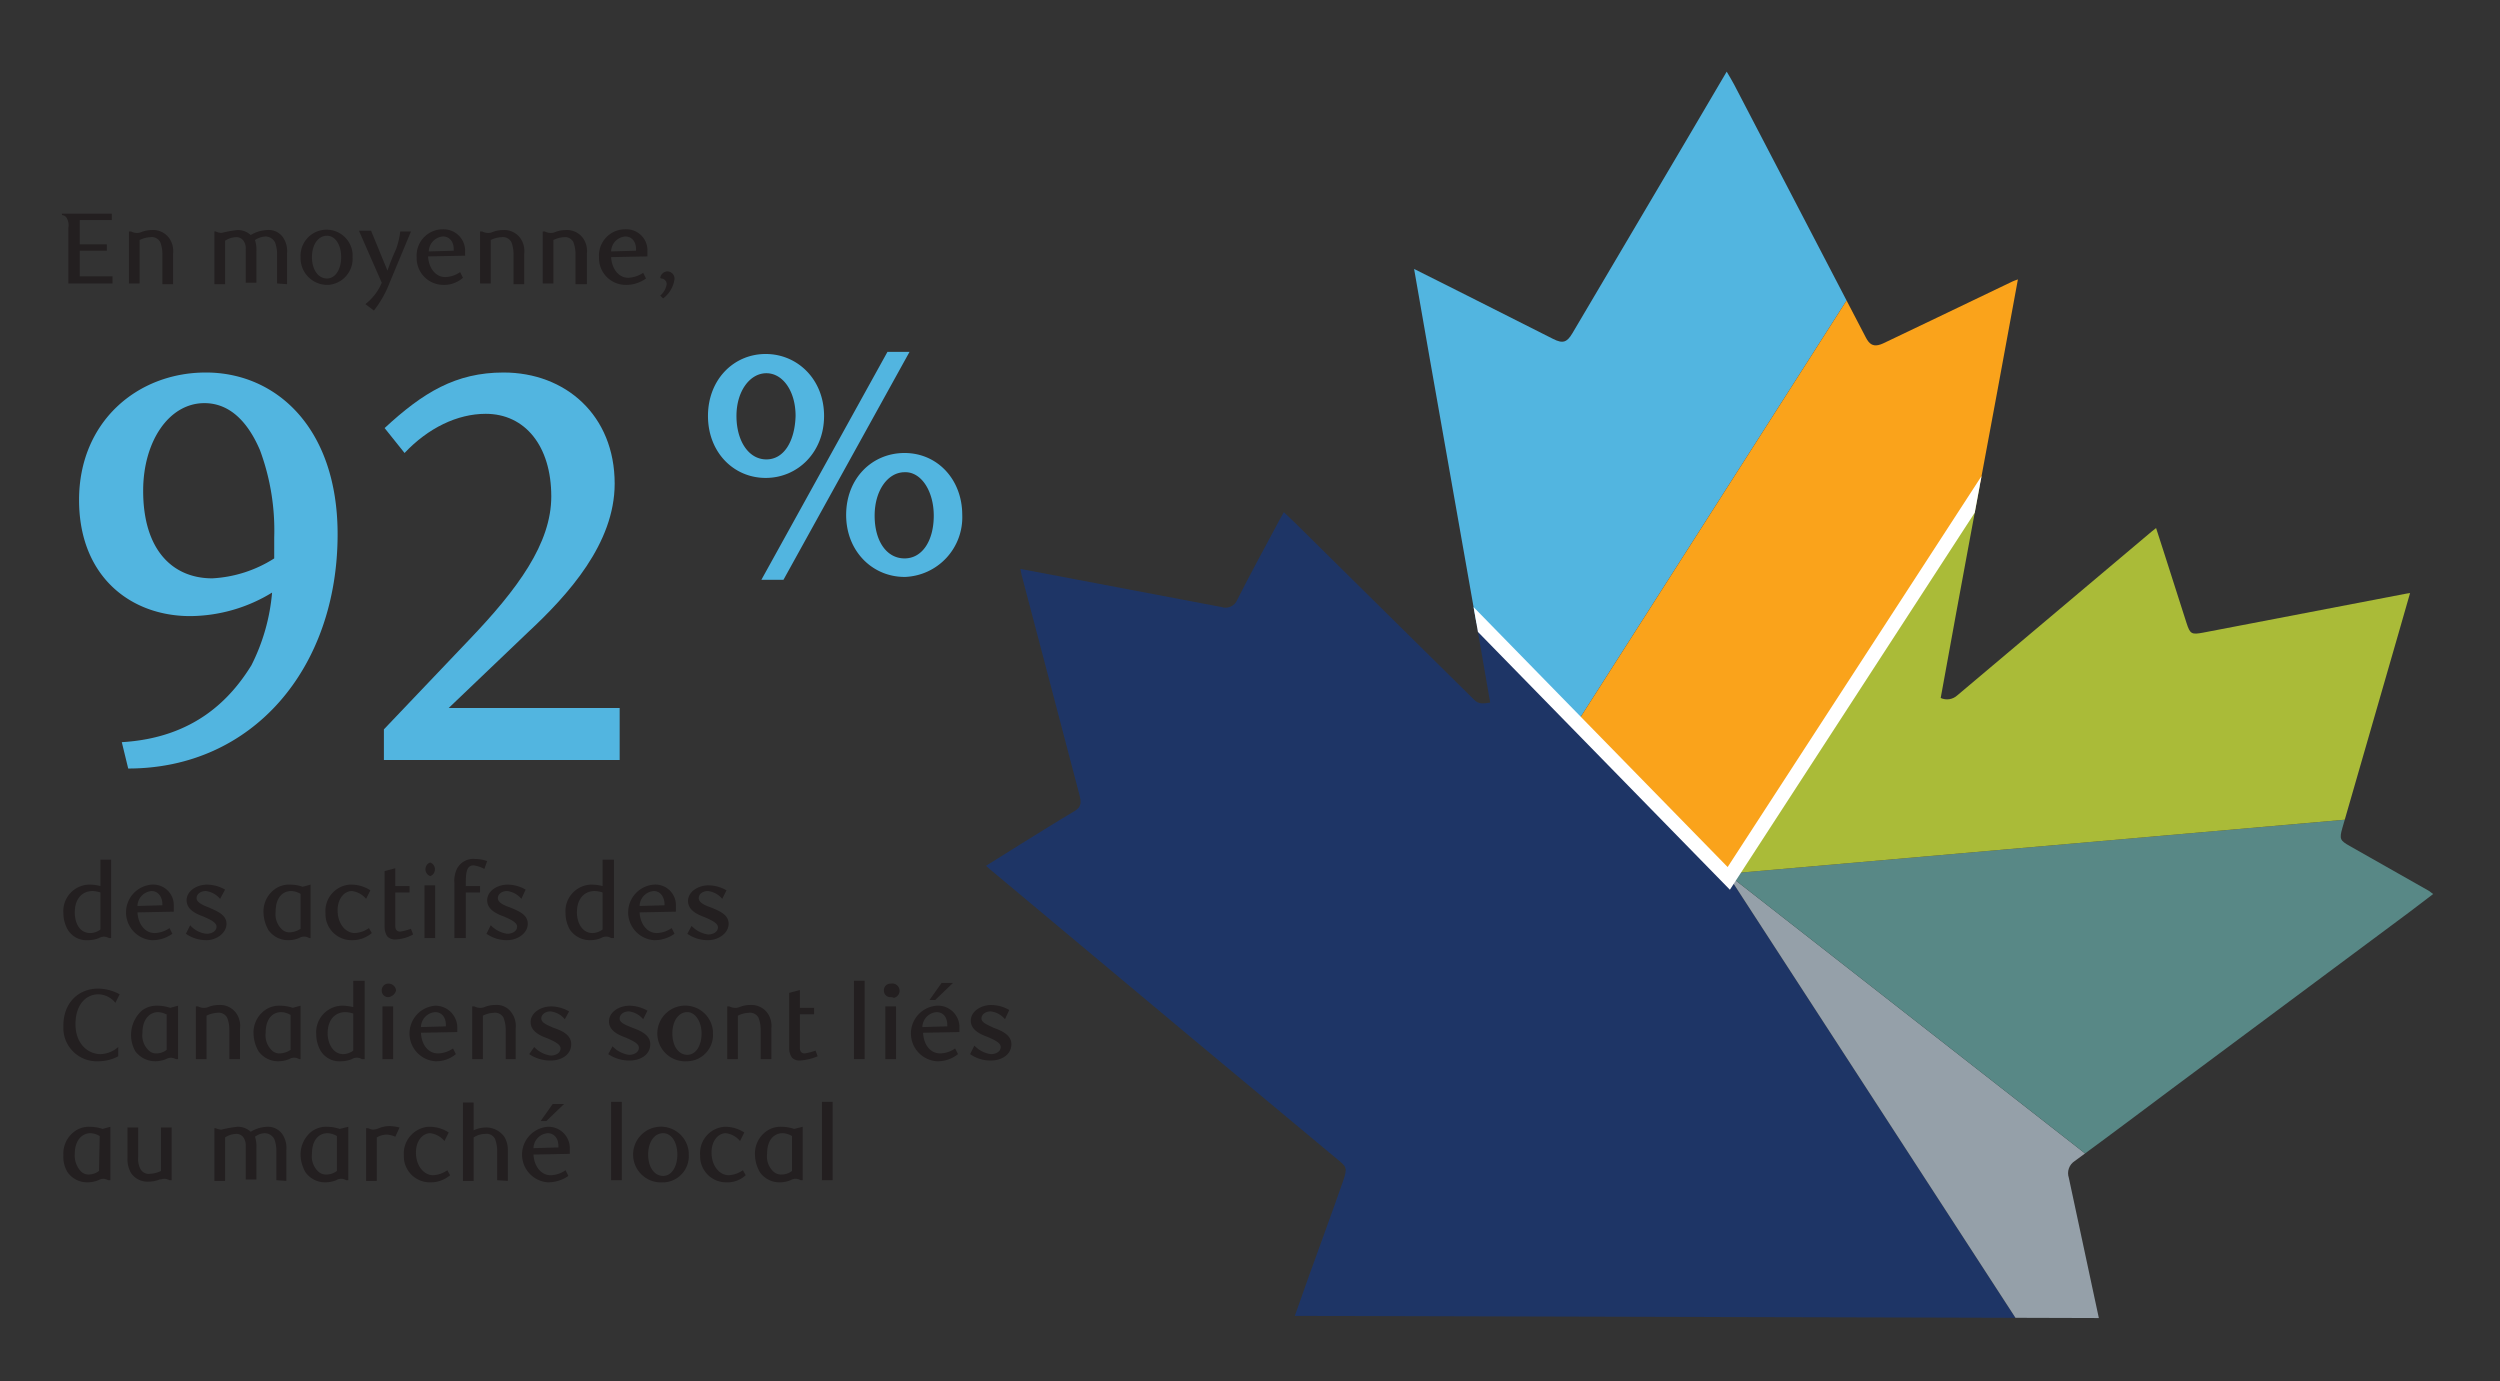 <svg id="Layer_1" data-name="Layer 1" xmlns="http://www.w3.org/2000/svg" xmlns:xlink="http://www.w3.org/1999/xlink" viewBox="0 0 351 193.9"><rect x="0" y="0" width="351" height="193.9" fill="#333333" stroke="none"/><defs><clipPath id="clip-path"><path d="M341.042,125.091q-5.568-3.163-11.138-6.314c-1.35-.762-1.482-.974-1.039-2.516q3.9-13.581,7.833-27.157c.551-1.909,1.1-3.823,1.676-5.842-.307.05-.461.07-.614.1q-11.456,2.2-22.911,4.4c-1.836.351-3.672.708-5.509,1.056-1.645.312-1.849.207-2.345-1.328-1.11-3.438-2.2-6.878-3.3-10.317-.315-.983-.636-1.967-.981-3.034-.276.217-.432.333-.58.457Q288.45,86.114,274.783,97.646a2.13,2.13,0,0,1-2.31.352c.106-.59.217-1.179.323-1.769h0c2.482-13.744,5.061-27.471,7.618-41.238h0q1.464-7.872,2.9-15.763c-.338.127-.556.192-.759.289q-5.286,2.529-10.565,5.066c-2.518,1.2-5.033,2.42-7.557,3.612a3.289,3.289,0,0,1-.734.257c-.755.157-1.26-.161-1.708-1.017q-3.079-5.889-6.14-11.789-6.184-11.88-12.373-23.76c-.3-.587-.657-1.147-1.05-1.827-1.943,3.3-3.785,6.445-5.636,9.582q-8.011,13.571-16.023,27.138c-.767,1.3-1.348,1.493-2.7.813Q212,44.54,205.934,41.47c-2.4-1.207-4.795-2.407-7.394-3.711.009.041.015.081.021.122v0c2.866,16.544,5.815,32.939,8.68,49.346q1,5.7,1.981,11.413c-.981.158-1.614.241-2.228-.369Q194.5,85.9,181.975,73.556c-.546-.54-1.112-1.06-1.726-1.645-.244.434-.422.744-.592,1.059-1.992,3.739-4.032,7.452-5.944,11.232a1.773,1.773,0,0,1-2.231,1.023q-11.317-2.136-22.63-4.293c-1.828-.348-3.655-.69-5.584-1.054.069.357.1.574.151.785q2.091,7.951,4.184,15.9,1.748,6.637,3.489,13.277c.155.591.313,1.181.466,1.773.213.825.372,1.633-.621,2.221-2.65,1.573-5.262,3.214-7.884,4.837-1.524.943-3.039,1.9-4.614,2.886.251.224.415.38.59.525q12.346,10.323,24.693,20.645,1.218,1.017,2.435,2.035,10.807,9.028,21.639,18.03c1.21,1,1.437,1.127.773,3.03-1.58,4.527-3.245,9.026-4.87,13.539-.634,1.759-1.248,3.526-1.907,5.393l58.272.156h.411l30.354.074h0l23.85.071c-.3-1.377-.557-2.592-.816-3.805q-1.7-7.942-3.4-15.884a2.024,2.024,0,0,1,.832-2.359c4.114-2.988,13.246-9.85,13.749-10.225q16.59-12.346,33.185-24.685c1.121-.835,2.226-1.692,3.386-2.573A6.211,6.211,0,0,0,341.042,125.091Z" style="fill:none"/></clipPath></defs><path d="M35.3,93.4a27.82,27.82,0,0,0,2.9-10.2,22.256,22.256,0,0,1-11.5,3.3c-8.4,0-15.6-5.6-15.6-16.3,0-11,8.2-17.9,17.8-17.9,9.9,0,18.5,7.8,18.5,22.7,0,18.8-11.9,32.9-29.4,32.9l-.9-3.7C27.3,103.6,32.4,98.1,35.3,93.4Zm3.2-17.9a32.426,32.426,0,0,0-2-12.3c-1.8-4.2-4.4-6.6-7.8-6.6-5,0-8.6,5.4-8.6,12.3,0,8.4,4.2,12.3,9.7,12.3a17.907,17.907,0,0,0,8.7-2.8Z" style="fill:#52b5e0"/><path d="M53.9,106.7v-4.3L65.8,89.9c6.9-7.2,11.6-13.6,11.6-20.2,0-7.1-3.7-11.6-9.2-11.6-4,0-8.1,2-11.4,5.5L54,60.1c5.4-5,10-7.8,16.7-7.8,8.7,0,15.6,6,15.6,15.6,0,8.4-6.5,15.6-12.2,20.9L63,99.4H87v7.3Z" style="fill:#52b5e0"/><path d="M107.5,67.1c-4.5,0-8.1-3.6-8.1-8.7s3.6-8.7,8.1-8.7,8.2,3.6,8.2,8.7S112,67.1,107.5,67.1Zm4.2-8.7c0-3.5-1.8-6-4.1-6s-4.2,2.5-4.2,6,1.7,6.1,4.2,6.1,4-2.6,4.1-6.1Zm-1.7,23h-3.1l17.7-32h3.1Zm17-.4c-4.5,0-8.2-3.6-8.2-8.7s3.6-8.7,8.2-8.7,8.1,3.7,8.1,8.7a8.372,8.372,0,0,1-8,8.7Zm0-14.7c-2.3,0-4.2,2.5-4.2,6.1s1.7,6,4.2,6,4.1-2.5,4.1-6-1.8-6.2-4.1-6.1Z" style="fill:#52b5e0"/><path d="M15.3,131.7a1.854,1.854,0,0,0-.7-.2,1.854,1.854,0,0,0-.7.2,4.013,4.013,0,0,1-1.5.3,3.071,3.071,0,0,1-2.9-1.5,4.645,4.645,0,0,1-.6-2.3,3.725,3.725,0,0,1,3.5-4h.3a6.753,6.753,0,0,1,1.4.2v-3.7h1.5v11Zm-1.2-6.4a4.253,4.253,0,0,0-1.1-.2c-1.3,0-2.5.9-2.5,3,0,1.4.6,2.9,2.2,2.9a2.389,2.389,0,0,0,1.4-.5Z" style="fill:#231f20"/><path d="M21.3,132a3.912,3.912,0,0,1,0-7.8,2.89,2.89,0,0,1,3.1,2.9h0v.9l-5.1.1c.1,1.7,1.1,2.9,2.4,2.9a3.771,3.771,0,0,0,2.1-.7l.4.8A4.764,4.764,0,0,1,21.3,132Zm1.5-5c0-1.2-.7-1.9-1.5-1.9a2.165,2.165,0,0,0-2,2.1l3.5-.1Z" style="fill:#231f20"/><path d="M30.9,126.2a3.09,3.09,0,0,0-2-1.1c-.7,0-1.3.4-1.3,1s.9,1,1.7,1.3c1.1.5,2.5,1,2.5,2.3S30.4,132,29,132a4.979,4.979,0,0,1-2.9-.9l.6-1.2a3.47,3.47,0,0,0,2.3,1.2c.8,0,1.4-.4,1.4-1s-.9-1-1.8-1.4c-1.1-.4-2.4-1-2.4-2.3s1.4-2.2,2.9-2.2a5.2,5.2,0,0,1,2.5.7Z" style="fill:#231f20"/><path d="M43.4,131.7a1.325,1.325,0,0,0-1.4,0,4.013,4.013,0,0,1-1.5.3,3.368,3.368,0,0,1-2.8-1.4,5.134,5.134,0,0,1-.7-2.4,3.851,3.851,0,0,1,1.5-3.3,3.408,3.408,0,0,1,2.2-.7,5.663,5.663,0,0,1,1.8.3l1.1-.3v7.5Zm-1.2-6.2a2.836,2.836,0,0,0-1.3-.4c-1.2,0-2.2.9-2.2,2.9a2.915,2.915,0,0,0,.9,2.5,1.5,1.5,0,0,0,1.1.4,2.976,2.976,0,0,0,1.5-.5Z" style="fill:#231f20"/><path d="M49.4,132a3.652,3.652,0,0,1-3.7-3.5h0v-.3a3.705,3.705,0,0,1,3.4-4h.3a4.957,4.957,0,0,1,2.6.8l-.6,1.2a3.09,3.09,0,0,0-2-1.1c-1,0-2,1-2,2.7,0,2,1.2,3.2,2.4,3.2a3.722,3.722,0,0,0,2-.7l.4.7A4.192,4.192,0,0,1,49.4,132Z" style="fill:#231f20"/><path d="M55.5,131.9a1.5,1.5,0,0,1-1.1-.4,2.3,2.3,0,0,1-.4-1.4v-7.8l1.5-.4v2.5h2v.9h-2V130c0,.6.3.8.7.8a8.331,8.331,0,0,0,1.5-.4l.3.8A5.528,5.528,0,0,1,55.5,131.9Z" style="fill:#231f20"/><path d="M60.4,123a1,1,0,0,1-.6-1.3.9.9,0,0,1,.6-.6,1,1,0,0,1,.6,1.3A.9.9,0,0,1,60.4,123Zm-.8,8.7v-7.4h1.5v7.4Z" style="fill:#231f20"/><path d="M68,122a4.424,4.424,0,0,0-1.5-.5c-.8,0-1.1.6-1.1,2.3v.6h2v.9h-2v6.4H63.8V124a3.778,3.778,0,0,1,.4-2.1,2.577,2.577,0,0,1,2.5-1.3,5.079,5.079,0,0,1,1.7.3Z" style="fill:#231f20"/><path d="M73.2,126.2a3.09,3.09,0,0,0-2-1.1c-.7,0-1.3.4-1.3,1s.8,1,1.7,1.3c1.2.5,2.5,1,2.5,2.3s-1.4,2.3-2.9,2.3a4.979,4.979,0,0,1-2.9-.9l.6-1.2a3.963,3.963,0,0,0,2.3,1.2c.8,0,1.4-.4,1.4-1s-.9-1-1.8-1.4c-1.1-.4-2.4-1-2.4-2.3s1.4-2.2,2.9-2.2a5.2,5.2,0,0,1,2.5.7Z" style="fill:#231f20"/><path d="M85.8,131.7a1.325,1.325,0,0,0-1.4,0,4.013,4.013,0,0,1-1.5.3,3.388,3.388,0,0,1-2.9-1.5,4.645,4.645,0,0,1-.6-2.3,3.725,3.725,0,0,1,3.5-4h.3a6.753,6.753,0,0,1,1.4.2v-3.7h1.6v11Zm-1.2-6.4a4.253,4.253,0,0,0-1.1-.2c-1.3,0-2.5.9-2.5,3,0,1.4.7,2.9,2.2,2.9a2.389,2.389,0,0,0,1.4-.5Z" style="fill:#231f20"/><path d="M91.8,132a3.912,3.912,0,0,1,0-7.8,2.89,2.89,0,0,1,3.1,2.9h0v.9l-5.1.1c.1,1.7,1.1,2.9,2.4,2.9a3.771,3.771,0,0,0,2.1-.7l.4.8A4.764,4.764,0,0,1,91.8,132Zm1.5-5c0-1.2-.7-1.9-1.5-1.9a2.165,2.165,0,0,0-2,2.1l3.5-.1Z" style="fill:#231f20"/><path d="M101.4,126.2a3.09,3.09,0,0,0-2-1.1c-.7,0-1.3.4-1.3,1s.8,1,1.7,1.3c1.2.5,2.5,1,2.5,2.3s-1.4,2.3-2.9,2.3a4.979,4.979,0,0,1-2.9-.9l.6-1.1a3.963,3.963,0,0,0,2.3,1.2c.8,0,1.4-.4,1.4-1s-.9-1-1.8-1.4c-1.1-.4-2.4-1-2.4-2.3s1.4-2.2,2.9-2.2a5.2,5.2,0,0,1,2.5.7Z" style="fill:#231f20"/><path d="M16.2,140.8a3.132,3.132,0,0,0-2.4-1.2c-1.6,0-3.2,1.3-3.2,4.2s1.9,4.2,3.5,4.2a3.946,3.946,0,0,0,2.5-1v1.3a5.81,5.81,0,0,1-2.8.7,4.686,4.686,0,0,1-4.9-4.4h0V144c0-3.2,2.1-5.2,4.9-5.2a6.41,6.41,0,0,1,3,.8Z" style="fill:#231f20"/><path d="M24.7,148.7a1.854,1.854,0,0,0-.7-.2,1.854,1.854,0,0,0-.7.2,4.013,4.013,0,0,1-1.5.3,3.5,3.5,0,0,1-2.8-1.4,4.637,4.637,0,0,1,.9-5.7,3.408,3.408,0,0,1,2.2-.7,5.663,5.663,0,0,1,1.8.3l1.1-.3v7.5Zm-1.2-6.2a2.836,2.836,0,0,0-1.3-.4c-1.1,0-2.2.9-2.2,2.9a2.915,2.915,0,0,0,.9,2.5,1.5,1.5,0,0,0,1.1.4,2.389,2.389,0,0,0,1.4-.5v-4.9Z" style="fill:#231f20"/><path d="M32.2,148.7v-4.1a4.671,4.671,0,0,0-.3-1.7,1.343,1.343,0,0,0-1.4-.7,3.707,3.707,0,0,0-1.5.4v6.1H27.5v-7.4h.3a1.854,1.854,0,0,0,.7.2,1.483,1.483,0,0,0,.7-.1,4.013,4.013,0,0,1,1.5-.3,2.788,2.788,0,0,1,2.5,1.2,3.144,3.144,0,0,1,.5,2.1v4.3Z" style="fill:#231f20"/><path d="M42,148.7a1.325,1.325,0,0,0-1.4,0,4.013,4.013,0,0,1-1.5.3,3.368,3.368,0,0,1-2.8-1.4,5.134,5.134,0,0,1-.7-2.4,3.851,3.851,0,0,1,1.5-3.3,3.408,3.408,0,0,1,2.2-.7,5.663,5.663,0,0,1,1.8.3l1.1-.3v7.5Zm-1.2-6.2a2.836,2.836,0,0,0-1.3-.4c-1.2,0-2.2.9-2.2,2.9a2.915,2.915,0,0,0,.9,2.5,1.5,1.5,0,0,0,1.1.4,2.976,2.976,0,0,0,1.5-.5Z" style="fill:#231f20"/><path d="M50.8,148.7a1.325,1.325,0,0,0-1.4,0,4.013,4.013,0,0,1-1.5.3,3.071,3.071,0,0,1-2.9-1.5,4.645,4.645,0,0,1-.6-2.3,3.725,3.725,0,0,1,3.5-4h.3a6.753,6.753,0,0,1,1.4.2v-3.7h1.6v11Zm-1.2-6.4a4.253,4.253,0,0,0-1.1-.2c-1.3,0-2.5.9-2.5,3,0,1.3.7,2.9,2.2,2.9a2.389,2.389,0,0,0,1.4-.5Z" style="fill:#231f20"/><path d="M54.5,140a.9.9,0,0,1-.9-.9.919.919,0,0,1,.9-1h.1a1.063,1.063,0,0,1,1,.9h0v.1A1.273,1.273,0,0,1,54.5,140Zm-.8,8.7v-7.4h1.5v7.4Z" style="fill:#231f20"/><path d="M61.1,149a3.912,3.912,0,0,1,0-7.8,3.08,3.08,0,0,1,3.1,2.9h0v.8l-5.1.1c.1,1.8,1.1,2.9,2.4,2.9a3.771,3.771,0,0,0,2.1-.7l.4.8A4.271,4.271,0,0,1,61.1,149Zm1.5-5.1c0-1.2-.7-1.8-1.5-1.8a2.165,2.165,0,0,0-2,2.1l3.5-.1Z" style="fill:#231f20"/><path d="M71,148.7v-4.1a4.671,4.671,0,0,0-.3-1.7,1.343,1.343,0,0,0-1.4-.7,3.707,3.707,0,0,0-1.5.4v6.1H66.3v-7.4h.3a1.854,1.854,0,0,0,.7.2,1.7,1.7,0,0,0,.7-.1,4.013,4.013,0,0,1,1.5-.3,2.526,2.526,0,0,1,2.4,1.2,3.144,3.144,0,0,1,.5,2.1v4.3Z" style="fill:#231f20"/><path d="M79.3,143.1a3.09,3.09,0,0,0-2-1.1c-.7,0-1.3.4-1.3,1s.8.9,1.7,1.3c1.2.4,2.5,1,2.5,2.3,0,1.5-1.4,2.3-2.9,2.3a5.291,5.291,0,0,1-3-.9l.7-1a3.963,3.963,0,0,0,2.3,1.2c.8,0,1.4-.4,1.4-1s-.9-1-1.8-1.4c-1.1-.4-2.4-1-2.4-2.3s1.4-2.2,2.9-2.2a5.2,5.2,0,0,1,2.5.7Z" style="fill:#231f20"/><path d="M90.3,143.1a3.09,3.09,0,0,0-2-1.1c-.7,0-1.3.4-1.3,1s.8.9,1.8,1.3c1.1.4,2.5,1,2.5,2.3,0,1.5-1.4,2.3-2.9,2.3a5.291,5.291,0,0,1-3-.9l.6-1.1a3.963,3.963,0,0,0,2.3,1.2c.8,0,1.4-.4,1.4-1s-.9-1-1.8-1.4c-1.1-.4-2.4-1-2.4-2.3s1.4-2.2,2.9-2.2a5.2,5.2,0,0,1,2.5.7Z" style="fill:#231f20"/><path d="M96.5,149a3.912,3.912,0,1,1,3.6-4.2v.3a3.694,3.694,0,0,1-3.5,3.9Zm0-6.9c-1.2,0-2.1,1.2-2.1,3s.9,3,2.1,3,2-1.3,2-3-.9-3-2-3Z" style="fill:#231f20"/><path d="M106.8,148.7v-4.1a4.671,4.671,0,0,0-.3-1.7,1.343,1.343,0,0,0-1.4-.7,3.707,3.707,0,0,0-1.5.4v6.1h-1.5v-7.4h.3a1.854,1.854,0,0,0,.7.2,1.483,1.483,0,0,0,.7-.1,4.013,4.013,0,0,1,1.5-.3,2.788,2.788,0,0,1,2.5,1.2,3.144,3.144,0,0,1,.5,2.1v4.3Z" style="fill:#231f20"/><path d="M112.3,148.9a1.5,1.5,0,0,1-1.1-.4,2.2,2.2,0,0,1-.4-1.3v-7.8l1.5-.4v2.5h2v.9h-2v4.7c0,.6.3.8.7.8a8.331,8.331,0,0,0,1.5-.4l.3.8A7.6,7.6,0,0,1,112.3,148.9Z" style="fill:#231f20"/><path d="M119.9,148.7v-11h1.5v11Z" style="fill:#231f20"/><path d="M125,140a.9.9,0,0,1-.9-.9.919.919,0,0,1,.9-1h.1a1.02,1.02,0,0,1,.4,2A1.087,1.087,0,0,0,125,140Zm-.7,8.7v-7.4h1.5v7.4Z" style="fill:#231f20"/><path d="M131.5,149a3.912,3.912,0,0,1,0-7.8,3.02,3.02,0,0,1,3.2,2.8v.9l-5.1.1c.1,1.8,1.1,2.9,2.4,2.9a3.771,3.771,0,0,0,2.1-.7l.4.8A4.533,4.533,0,0,1,131.5,149Zm1.5-5.1c0-1.2-.7-1.8-1.5-1.8a2.165,2.165,0,0,0-2,2.1l3.5-.1Zm-1.7-3.5h-.8l1.7-2.4h1.6Z" style="fill:#231f20"/><path d="M141.1,143.1a3.09,3.09,0,0,0-2-1.1c-.7,0-1.3.4-1.3,1s.9.9,1.7,1.3c1.1.4,2.5,1,2.5,2.3,0,1.5-1.4,2.3-2.9,2.3a4.979,4.979,0,0,1-2.9-.9l.6-1.2a3.963,3.963,0,0,0,2.3,1.2c.8,0,1.4-.4,1.4-1s-.9-1-1.8-1.4c-1.1-.4-2.4-1-2.4-2.3s1.4-2.2,2.9-2.2a5.2,5.2,0,0,1,2.5.7Z" style="fill:#231f20"/><path d="M15.2,165.7a1.854,1.854,0,0,0-.7-.2,1.854,1.854,0,0,0-.7.2,4.013,4.013,0,0,1-1.5.3,3.368,3.368,0,0,1-2.8-1.4,4.1,4.1,0,0,1-.6-2.4,3.851,3.851,0,0,1,1.5-3.3,3.408,3.408,0,0,1,2.2-.7,5.663,5.663,0,0,1,1.8.3l1.1-.3v7.5ZM14,159.5a2.836,2.836,0,0,0-1.3-.4c-1.1,0-2.2.9-2.2,2.9a3.238,3.238,0,0,0,.9,2.5,1.5,1.5,0,0,0,1.1.4,2.389,2.389,0,0,0,1.4-.5Z" style="fill:#231f20"/><path d="M23.8,165.7a1.854,1.854,0,0,0-.7-.2c-.2,0-.5.1-.7.1a4.013,4.013,0,0,1-1.5.3,2.788,2.788,0,0,1-2.5-1.2,3.845,3.845,0,0,1-.5-2.1v-4.3h1.5v4.1a3.233,3.233,0,0,0,.3,1.7,1.343,1.343,0,0,0,1.4.7,3.707,3.707,0,0,0,1.5-.4v-6.1h1.5v7.4Z" style="fill:#231f20"/><path d="M38.8,165.7v-4.2a4.529,4.529,0,0,0-.3-1.6,1.561,1.561,0,0,0-1.3-.8,2.389,2.389,0,0,0-1.4.5,4.4,4.4,0,0,1,.2,1.6v4.4H34.5V161a2.153,2.153,0,0,0-.2-1.1,1.213,1.213,0,0,0-1.2-.7,2.976,2.976,0,0,0-1.5.5v6.1H30.1v-7.4h.2a1.884,1.884,0,0,0,.8.2,16.958,16.958,0,0,1,2.2-.4,2.64,2.64,0,0,1,1.9.7,4.756,4.756,0,0,1,2.3-.7,2.453,2.453,0,0,1,2.3,1.3,3.444,3.444,0,0,1,.4,2v4.3Z" style="fill:#231f20"/><path d="M48.6,165.7a1.325,1.325,0,0,0-1.4,0,4.013,4.013,0,0,1-1.5.3,3.368,3.368,0,0,1-2.8-1.4,5.134,5.134,0,0,1-.7-2.4,4.13,4.13,0,0,1,1.5-3.3,3.408,3.408,0,0,1,2.2-.7,5.663,5.663,0,0,1,1.8.3l1.2-.3v7.5Zm-1.3-6.2a2.836,2.836,0,0,0-1.3-.4c-1.2,0-2.2.9-2.2,2.9a2.915,2.915,0,0,0,.9,2.5,1.594,1.594,0,0,0,1.2.4,2.389,2.389,0,0,0,1.4-.5Z" style="fill:#231f20"/><path d="M55.5,159.6a3.079,3.079,0,0,0-1.3-.3,2.836,2.836,0,0,0-1.3.4v6.1H51.4v-7.4h.3a1.854,1.854,0,0,0,.7.2,2.353,2.353,0,0,0,.8-.2,4.013,4.013,0,0,1,1.5-.3,6.753,6.753,0,0,1,1.4.2Z" style="fill:#231f20"/><path d="M60.4,166a3.652,3.652,0,0,1-3.7-3.5h0v-.3a3.765,3.765,0,0,1,3.4-4h.3a4.957,4.957,0,0,1,2.6.8l-.6,1.2a3.09,3.09,0,0,0-2-1.1c-1,0-2,1-2,2.7,0,2,1.2,3.2,2.4,3.2a3.722,3.722,0,0,0,2-.7l.4.7A4.192,4.192,0,0,1,60.4,166Z" style="fill:#231f20"/><path d="M69.8,165.7v-4.1a4.671,4.671,0,0,0-.3-1.7,1.343,1.343,0,0,0-1.4-.7,3.022,3.022,0,0,0-1.6.5v6.1H65v-11h1.5v3.9a3.922,3.922,0,0,1,1.8-.4,3.127,3.127,0,0,1,2.5,1.3,3.513,3.513,0,0,1,.5,2v4.2Z" style="fill:#231f20"/><path d="M76.9,166a3.912,3.912,0,0,1,0-7.8,3.005,3.005,0,0,1,3.1,2.9v.9l-5.1.1c.1,1.7,1.1,2.9,2.4,2.9a3.771,3.771,0,0,0,2.1-.7l.4.8A4.979,4.979,0,0,1,76.9,166Zm1.5-5.1c0-1.2-.7-1.8-1.5-1.8a2.165,2.165,0,0,0-2,2.1l3.5-.1Zm-1.7-3.5h-.8l1.7-2.4h1.6Z" style="fill:#231f20"/><path d="M85.8,165.7v-11h1.5v11Z" style="fill:#231f20"/><path d="M93.1,166a3.912,3.912,0,1,1,3.6-4.2v.3a3.682,3.682,0,0,1-3.4,3.9Zm0-6.9c-1.2,0-2.1,1.2-2.1,3s.9,3,2.1,3,2-1.3,2-3-.8-3-2-3Z" style="fill:#231f20"/><path d="M102,166a3.652,3.652,0,0,1-3.7-3.5h0v-.3a3.705,3.705,0,0,1,3.4-4h.2a4.957,4.957,0,0,1,2.6.8l-.6,1.2a3.09,3.09,0,0,0-2-1.1c-1,0-2,1-2,2.7,0,2,1.2,3.2,2.4,3.2a3.722,3.722,0,0,0,2-.7l.4.7A3.775,3.775,0,0,1,102,166Z" style="fill:#231f20"/><path d="M112.4,165.7a1.325,1.325,0,0,0-1.4,0,4.013,4.013,0,0,1-1.5.3,3.368,3.368,0,0,1-2.8-1.4,5.134,5.134,0,0,1-.7-2.4,3.851,3.851,0,0,1,1.5-3.3,3.408,3.408,0,0,1,2.2-.7,5.663,5.663,0,0,1,1.8.3l1.2-.3v7.5Zm-1.2-6.2a2.836,2.836,0,0,0-1.3-.4c-1.2,0-2.2.9-2.2,2.9a2.915,2.915,0,0,0,.9,2.5,1.594,1.594,0,0,0,1.2.4,2.389,2.389,0,0,0,1.4-.5Z" style="fill:#231f20"/><path d="M115.4,165.7v-11h1.5v11Z" style="fill:#231f20"/><path d="M15.8,39.8H9.6V32a2.059,2.059,0,0,0-.3-1.5.864.864,0,0,0-.6-.3V30h7v.9H11.2v3.4H15v.9H11.2v3.6h4.6Z" style="fill:#231f20"/><path d="M22.8,39.8V35.7a4.671,4.671,0,0,0-.3-1.7,1.343,1.343,0,0,0-1.4-.7,3.707,3.707,0,0,0-1.5.4v6.1H18.1V32.5h.3a1.854,1.854,0,0,0,.7.2,1.483,1.483,0,0,0,.7-.1,4.013,4.013,0,0,1,1.5-.3,2.788,2.788,0,0,1,2.5,1.2,3.144,3.144,0,0,1,.5,2.1v4.3H22.8Z" style="fill:#231f20"/><path d="M38.9,39.8V35.6a4.529,4.529,0,0,0-.3-1.6,1.561,1.561,0,0,0-1.3-.8,2.976,2.976,0,0,0-1.5.5,4.4,4.4,0,0,1,.2,1.6v4.4H34.5V35a1.8,1.8,0,0,0-.2-1,1.213,1.213,0,0,0-1.2-.7,2.976,2.976,0,0,0-1.5.5v6.1H30.1V32.5h.2a1.884,1.884,0,0,0,.8.2,16.958,16.958,0,0,1,2.2-.4,2.64,2.64,0,0,1,1.9.7,4.756,4.756,0,0,1,2.3-.7,2.432,2.432,0,0,1,2.4,1.3,3.444,3.444,0,0,1,.4,2v4.3Z" style="fill:#231f20"/><path d="M45.9,40a3.757,3.757,0,0,1-3.7-3.7h0v-.2a3.659,3.659,0,0,1,7.3-.5v.5A3.682,3.682,0,0,1,46.1,40Zm0-6.9c-1.2,0-2.1,1.2-2.1,3s.9,3,2.1,3,2-1.3,2-3-.8-3-2-3Z" style="fill:#231f20"/><path d="M54.7,39.7a15.047,15.047,0,0,1-2.2,3.9l-1.2-.9a7.561,7.561,0,0,0,2.3-3l-3.2-7.3h1.7L54.4,38a31.124,31.124,0,0,1,1.2-3,11.364,11.364,0,0,0,.6-2.5h1.5Z" style="fill:#231f20"/><path d="M62.2,40a3.757,3.757,0,0,1-3.7-3.7h0v-.2a3.682,3.682,0,0,1,3.4-3.9h.2A3.02,3.02,0,0,1,65.3,35v.9l-5.2.1c.1,1.7,1.1,2.9,2.4,2.9a3.771,3.771,0,0,0,2.1-.7l.4.8A4.019,4.019,0,0,1,62.2,40Zm1.5-5c0-1.2-.7-1.8-1.5-1.8a2.165,2.165,0,0,0-2,2.1l3.5-.1Z" style="fill:#231f20"/><path d="M72.1,39.8V35.7a4.671,4.671,0,0,0-.3-1.7,1.343,1.343,0,0,0-1.4-.7,3.707,3.707,0,0,0-1.5.4v6.1H67.4V32.5h.3a1.854,1.854,0,0,0,.7.2,1.483,1.483,0,0,0,.7-.1,4.013,4.013,0,0,1,1.5-.3,2.788,2.788,0,0,1,2.5,1.2,3.144,3.144,0,0,1,.5,2.1v4.3H72.1Z" style="fill:#231f20"/><path d="M80.8,39.8V35.7a4.671,4.671,0,0,0-.3-1.7,1.28,1.28,0,0,0-1.3-.7,3.707,3.707,0,0,0-1.5.4v6.1H76.2V32.5h.3a1.854,1.854,0,0,0,.7.2,1.483,1.483,0,0,0,.7-.1,4.013,4.013,0,0,1,1.5-.3,2.788,2.788,0,0,1,2.5,1.2,3.144,3.144,0,0,1,.5,2.1v4.3H80.8Z" style="fill:#231f20"/><path d="M87.8,40a3.757,3.757,0,0,1-3.7-3.7h0v-.2a3.682,3.682,0,0,1,3.4-3.9h.2A2.954,2.954,0,0,1,90.9,35v1l-5.1.1c.1,1.7,1.1,2.9,2.4,2.9a4.05,4.05,0,0,0,2.1-.7l.4.8A4.764,4.764,0,0,1,87.8,40Zm1.5-5c0-1.2-.7-1.8-1.5-1.8a2.165,2.165,0,0,0-2,2.1l3.5-.1Z" style="fill:#231f20"/><path d="M93.1,41.9l-.4-.4a2.6,2.6,0,0,0,.9-1.6.789.789,0,0,0-.8-.8l-.1-.1a1.063,1.063,0,0,1,1-.9,1.028,1.028,0,0,1,1,1.1A4.056,4.056,0,0,1,93.1,41.9Z" style="fill:#231f20"/><g style="clip-path:url(#clip-path)"><path d="M242.488,122.676l61.3,94.4a112.555,112.555,0,0,1-155.7-33.094c-29.285-45.1-23.213-102.868,14.808-140.89Z" style="fill:#1e3566"/><path d="M242.488,122.676l88.694,69.3a110.71,110.71,0,0,1-27.392,25.1Z" style="fill:#95a0a9"/><path d="M242.488,122.676l112.126-9.81q3.868,44.215-23.432,79.105Z" style="fill:#588886"/><path d="M242.488,122.676l61.3-94.4c30.028,19.5,47.7,48.917,50.824,84.586Z" style="fill:#aabb38"/><path d="M161.745,41.933l59.612,59.612L277,14.409C236.9.767,193.2,10.474,161.745,41.933Z" style="fill:#52b5e0"/><path d="M221.357,101.545l21.131,21.131,61.5-95.071A120.5,120.5,0,0,0,277,14.409Z" style="fill:#faa31b"/><path d="M242.719,123.326,161.86,40.59c38.5-38.505,96.491-41.318,142.16-11.66Z" style="fill:none;stroke:#fff;stroke-miterlimit:10;stroke-width:2px"/></g></svg>